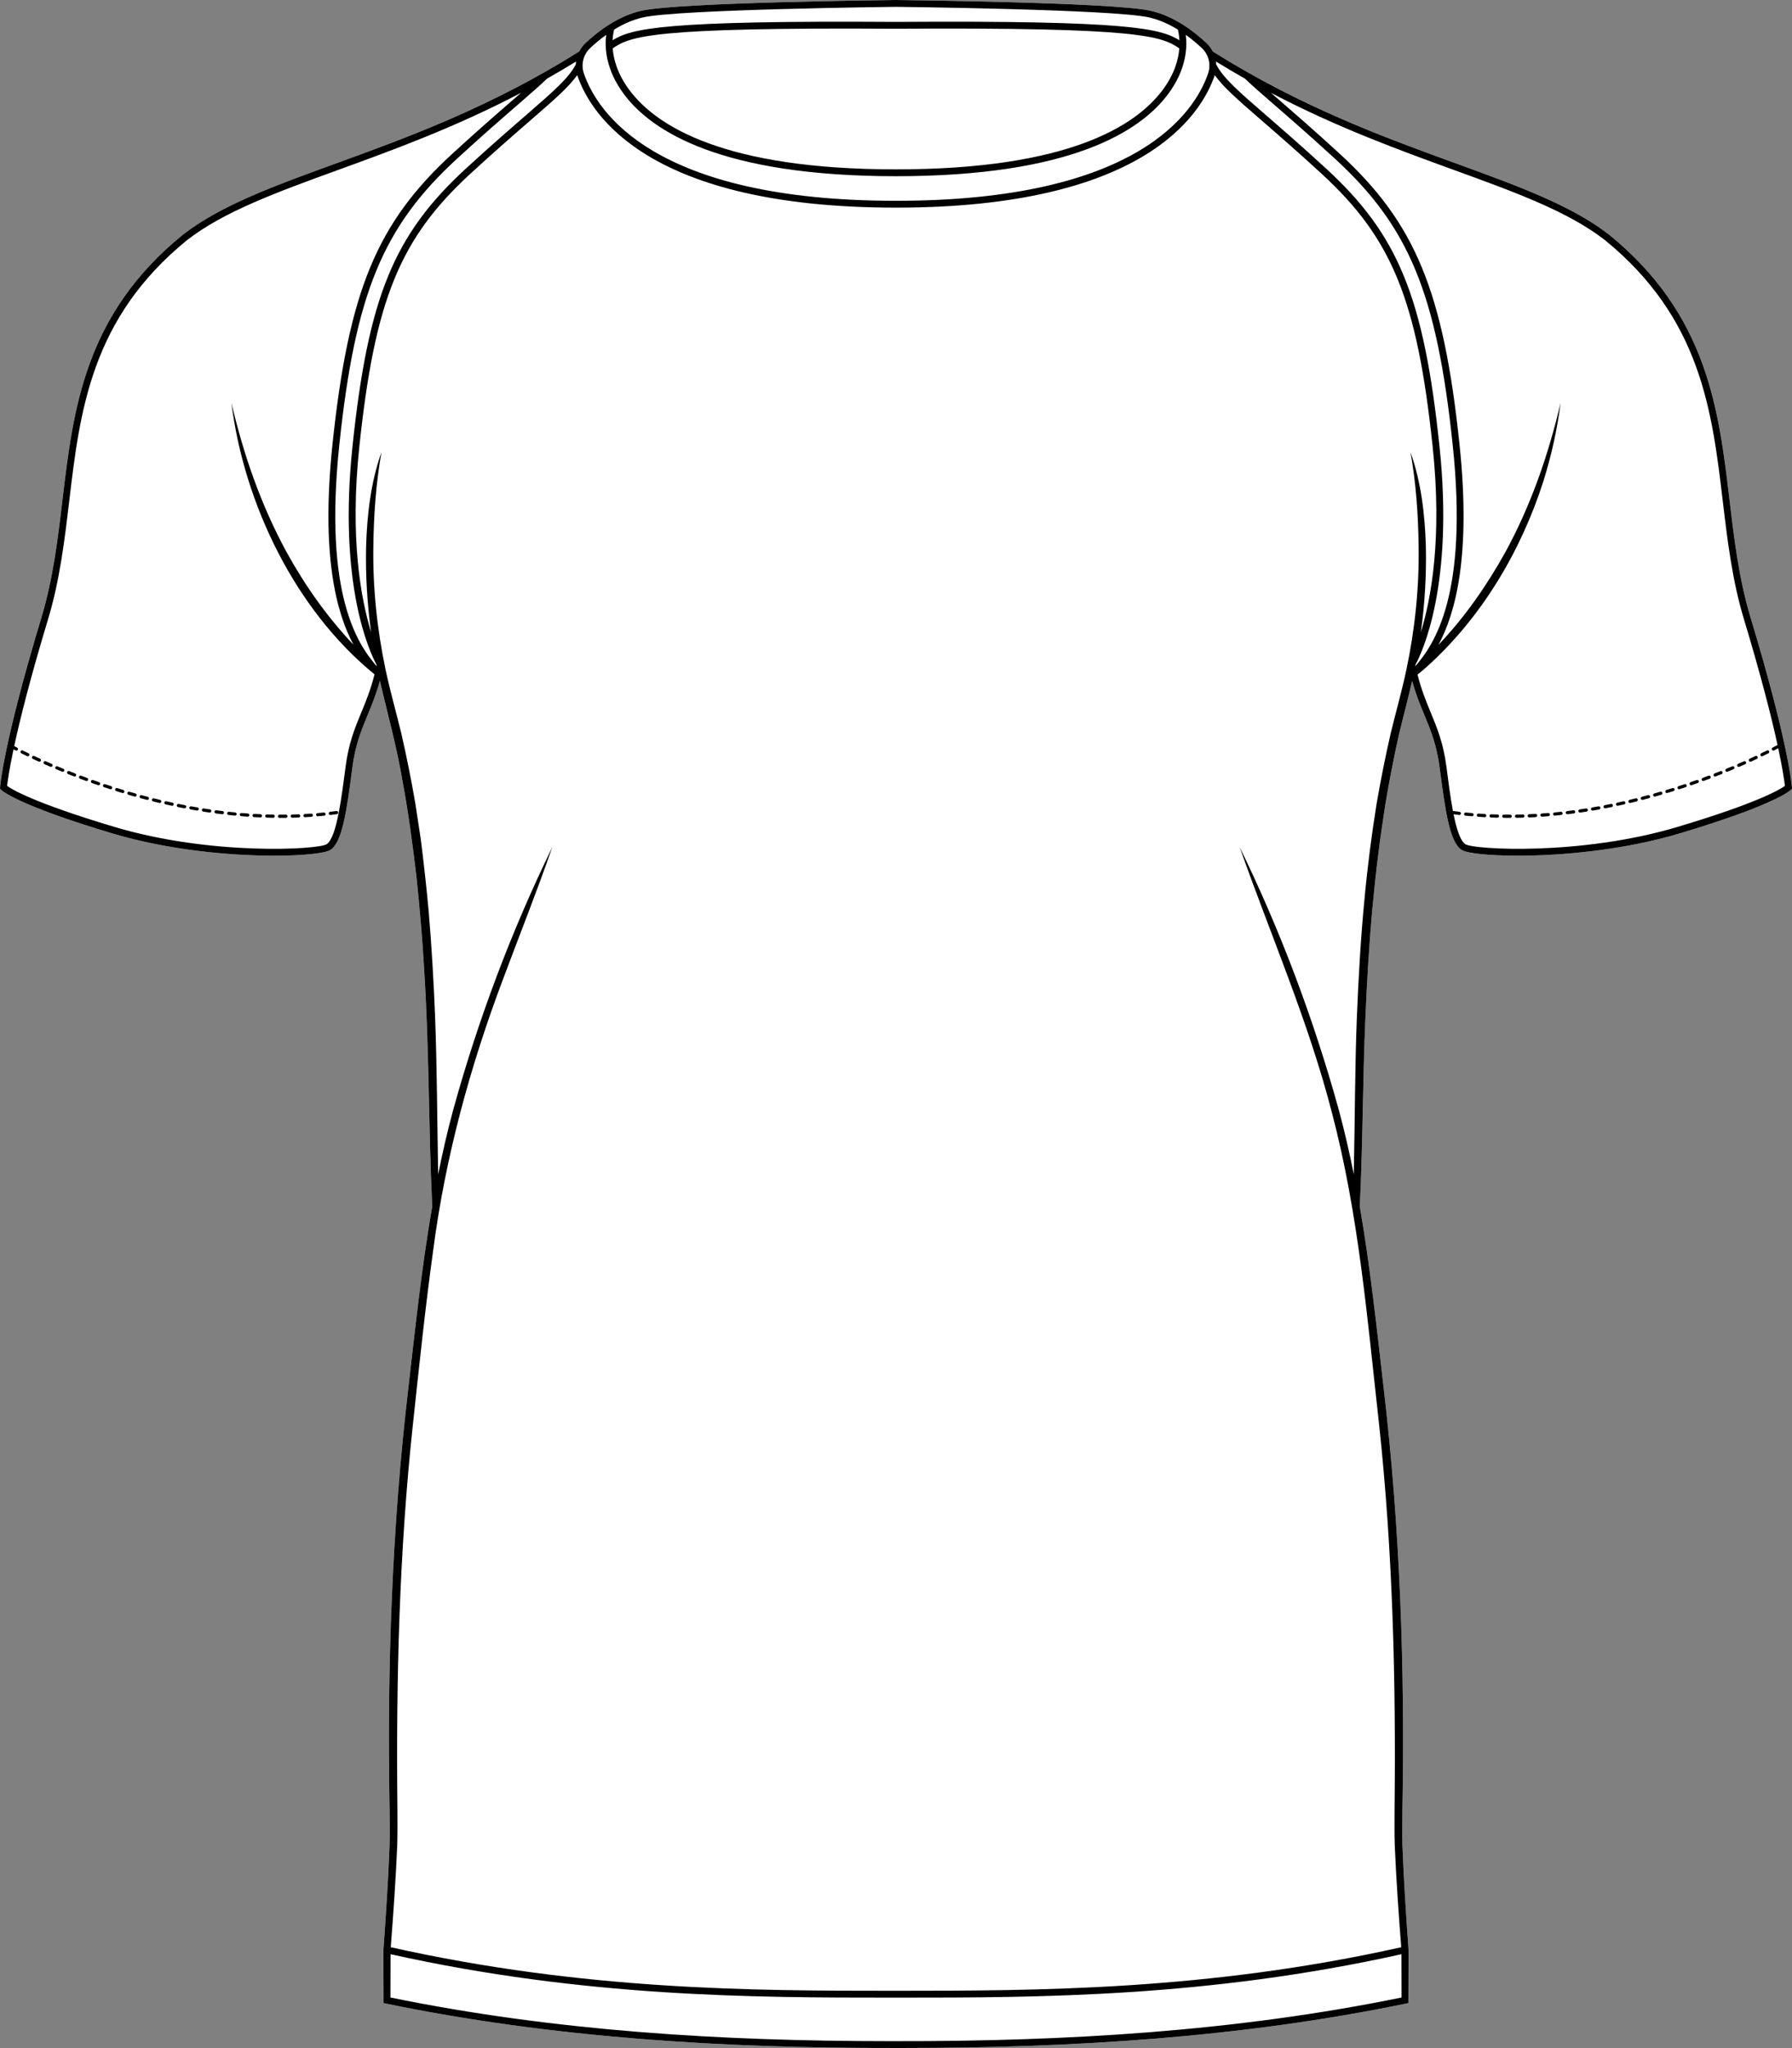 <?xml version="1.0" encoding="UTF-8"?><svg id="Layer_2" xmlns="http://www.w3.org/2000/svg" viewBox="0 0 891.45 1018.39"><rect x="0" y="0" width="891.45" height="1018.39" fill="#808080" stroke="none"/><defs><style>.cls-1{fill:#fff;}</style></defs><g id="Layer_1-2"><path class="cls-1" d="M891.45,392.17l-.53.55c-.28.29-7.55,7.42-55.31,21.7-28.07,8.39-58.91,11.09-80.6,11.09-14.79,0-25.32-1.26-27.8-2.81-5.84-3.65-8.06-17.87-11.03-40.86-1.47-11.45-4.44-18.62-7.58-26.21-2.1-5.06-4.25-10.28-6.12-17.03-2.05,9.04-4.51,18.07-6.63,27-2.57,11.51-4.82,23.09-6.75,34.73-.95,6.62-2.58,16.79-3.32,23.37-1.13,8.42-2.4,20.9-3.21,29.34-1.49,17.03-2.64,35.98-3.33,53.07-1.37,31.26-1.25,62.5-2.81,93.79,5.19,29.93,8.43,60.23,11.89,90.37,8.17,69.51,10.62,139.62,9.33,209.57-.05,4.81-.14,12.6-.01,17.39.63,17.47,1.82,34.95,3.06,52.39l-.06,25.05v1.4s-1.36.27-1.36.27c-82.2,16.97-166.34,22.05-250.12,22.05h-3.44c-85.36.16-171.14-4.93-254.9-22.32v-1.4s-.08-25.05-.08-25.05c1.25-17.44,2.44-34.92,3.06-52.39.15-4.79.04-12.53,0-17.39-1.29-69.95,1.16-140.06,9.33-209.57,3.46-30.14,6.69-60.43,11.88-90.37-1.86-39.11-1.48-78.33-3.98-117.4-.83-15-2.33-32.17-3.92-47.09-1.8-15.12-4.01-31.76-6.82-46.7-2.78-16.94-7.46-33.45-11.3-50.18-1.88,6.78-4.04,12.02-6.14,17.1-3.14,7.59-6.11,14.76-7.59,26.21-2.96,22.99-5.18,37.21-11.02,40.86-2.48,1.55-13.02,2.81-27.81,2.81-21.68,0-52.52-2.7-80.59-11.09C8.07,400.14.81,393.01.52,392.72l-.52-.55.05-.75c.06-.86,1.64-21.72,20.63-84.6,5.73-18.96,8.1-38.88,10.39-58.15,5.38-45.3,10.95-92.15,59.86-131.92,18.78-14.6,45.22-24.21,75.83-35.34,36.2-13.16,77.22-28.07,121.35-55.79.79-1.54,1.84-2.97,3.14-4.19,6.3-5.91,16.26-13.5,27.94-16.11C337.65,1.2,441.3.05,445.71,0v1.7s.03-1.7.03-1.7c4.41.05,108.06,1.2,126.52,5.32,11.68,2.61,21.64,10.2,27.94,16.11,1.3,1.22,2.35,2.65,3.14,4.19,44.13,27.72,85.15,42.63,121.35,55.79,30.61,11.13,57.05,20.74,75.8,35.31,48.93,39.8,54.5,86.65,59.89,131.95,2.29,19.27,4.66,39.19,10.38,58.15,19,62.88,20.58,83.74,20.64,84.6l.05.75Z"/><path d="M891.4,391.42c-.06-.86-1.64-21.72-20.64-84.6-5.72-18.96-8.09-38.88-10.38-58.15-5.39-45.3-10.96-92.15-59.89-131.95-18.75-14.57-45.19-24.18-75.8-35.31-36.2-13.16-77.22-28.07-121.35-55.79-.79-1.54-1.84-2.97-3.14-4.19-6.3-5.91-16.26-13.5-27.94-16.11C553.8,1.2,450.15.05,445.74,0l-.02,1.7V0c-4.42.05-108.07,1.2-126.53,5.32-11.68,2.61-21.64,10.2-27.94,16.11-1.3,1.22-2.35,2.65-3.14,4.19-44.13,27.72-85.15,42.63-121.35,55.79-30.61,11.13-57.05,20.74-75.83,35.34-48.91,39.77-54.48,86.62-59.86,131.92-2.29,19.27-4.66,39.19-10.39,58.15C1.69,369.7.11,390.56.05,391.42l-.05.75.52.55c.29.29,7.55,7.42,55.32,21.7,28.07,8.39,58.91,11.09,80.59,11.09,14.79,0,25.33-1.26,27.81-2.81,5.84-3.65,8.06-17.87,11.02-40.86,1.48-11.45,4.45-18.62,7.59-26.21,2.1-5.08,4.26-10.32,6.14-17.1,3.84,16.73,8.52,33.24,11.3,50.18,2.81,14.94,5.02,31.58,6.82,46.7,1.59,14.92,3.09,32.09,3.92,47.09,2.5,39.07,2.12,78.29,3.98,117.4-5.19,29.94-8.42,60.23-11.88,90.37-8.17,69.51-10.62,139.62-9.33,209.57.04,4.86.15,12.6,0,17.39-.62,17.47-1.81,34.95-3.06,52.39l.07,25.05v1.4c83.77,17.39,169.55,22.48,254.91,22.32h3.44c83.78,0,167.92-5.08,250.12-22.05l1.35-.27v-1.4s.07-25.05.07-25.05c-1.24-17.44-2.43-34.92-3.06-52.39-.13-4.79-.04-12.58.01-17.39,1.29-69.95-1.16-140.06-9.33-209.57-3.46-30.14-6.7-60.44-11.89-90.37,1.56-31.29,1.44-62.53,2.81-93.79.69-17.09,1.84-36.04,3.33-53.07.81-8.44,2.08-20.92,3.21-29.34.74-6.58,2.37-16.75,3.32-23.37,1.93-11.64,4.18-23.22,6.75-34.73,2.12-8.93,4.58-17.96,6.63-27,1.87,6.75,4.02,11.97,6.12,17.03,3.14,7.59,6.11,14.76,7.58,26.21,2.97,22.99,5.19,37.21,11.03,40.86,2.48,1.55,13.01,2.81,27.8,2.81,21.69,0,52.53-2.7,80.6-11.09,47.76-14.28,55.03-21.41,55.31-21.7l.53-.55-.05-.75ZM305.52,14.71c4.32-2.65,9.19-4.9,14.41-6.07,18.07-4.03,124.26-5.22,125.79-5.24,1.56.02,107.73,1.21,125.8,5.24,5.22,1.17,10.09,3.42,14.41,6.07.31,1.18.66,3,.78,5.31-9.47-5.87-25.05-9.9-140.99-9.12-115.93-.77-131.52,3.25-140.98,9.12.11-2.31.47-4.13.78-5.31ZM586.66,24.04c-.43,5.59-2.43,12.87-8.35,20.79-13.44,17.97-47.34,39.39-132.59,39.39s-119.15-21.42-132.58-39.39c-5.92-7.92-7.92-15.2-8.35-20.79,8.86-5.94,18.49-10.55,140.92-9.74v-1.7s.02,1.7.02,1.7c122.45-.82,132.07,3.8,140.93,9.74ZM293.58,23.91c2.22-2.09,4.92-4.39,7.99-6.59-.8,6.21-.34,17.26,8.84,29.54,13.9,18.6,48.66,40.76,135.31,40.76s121.41-22.16,135.31-40.76c9.19-12.28,9.64-23.33,8.85-29.54,3.07,2.2,5.77,4.5,7.99,6.59,3.42,3.21,4.64,8.17,3.11,12.63-6.53,19.03-34.74,63.31-155.26,63.31s-148.72-44.28-155.26-63.31c-1.53-4.46-.3-9.42,3.12-12.63ZM179.71,354.33c-3.23,7.81-6.28,15.18-7.82,27.08-1,7.74-2.06,15.96-3.41,22.84-1.53,7.85-3.43,13.94-6.04,15.57-4.27,2.67-57.28,5.8-105.62-8.66-40.04-11.97-50.93-18.64-53.29-20.36.22-2.01.97-7.67,3.2-18.2.31.17.65.35,1.04.55.11.06.24.09.36.09.3,0,.57-.16.71-.42.2-.39.05-.87-.34-1.07-.5-.26-.98-.51-1.43-.75,2.86-13.23,7.92-33.58,16.87-63.19,5.81-19.25,8.2-39.32,10.51-58.73,5.3-44.64,10.79-90.79,58.59-129.67,18.33-14.24,44.54-23.77,74.88-34.8,27.84-10.12,58.53-21.28,91.32-38.48-1.31,1.14-2.69,2.34-4.15,3.61l-.33.28c-7.74,6.72-17.38,15.08-29.62,26.31-37.76,34.64-51.71,68.41-59.74,144.55-5.83,55.44,1.99,83.98,10.44,99.72-13.12-13.84-24.22-29.59-33.41-46.3-6.26-11.52-11.63-23.65-16.11-35.99-4.52-12.37-8.17-25.09-11.2-38,6.27,50.05,31.58,102.73,71.19,135.02-1.95,7.73-4.31,13.46-6.6,19ZM168.79,221.24c7.92-75.16,21.62-108.43,58.65-142.4,12.2-11.2,21.82-19.55,29.55-26.25l.33-.28c6.18-5.37,11.08-9.63,14.82-13.21,4.76-2.7,9.57-5.52,14.42-8.51-.07.49-.12.99-.13,1.49-3.61,6.83-10.86,13.13-25.11,25.5-7.73,6.7-17.34,15.03-29.42,26.12-36.06,33.08-48.74,64.09-56.55,138.23-7.26,68.96,8.65,102.48,11.91,108.5.06.3.12.6.18.9-9.46-10.82-26.5-35.51-18.65-110.09ZM697.23,993.28c-82.66,16.93-167.25,21.85-251.51,21.71h-3.46c-83.11,0-166.51-5.01-248.04-21.71.01-4.15.04-16.54.06-21.53,96.44,21.46,181.02,21.59,249.2,21.59h4.49c68.18,0,152.76-.13,249.2-21.59.01,3.35.05,19.27.06,21.53ZM699.62,333.09c-2.25,10.54-5.26,21.06-7.8,31.57-2.66,11.59-4.99,23.24-7,34.96-2.42,14.89-4.64,32.09-6,47.13-1.9,19.15-3.05,39.95-3.84,59.19-.99,25.44-.96,52.07-1.53,77.96-2.13-10.66-4.55-21.26-7.39-31.78-12.44-45.02-28.9-88.9-49.36-130.86,15.47,43.91,34.19,86.66,45.82,131.79,13.38,50.66,17.7,103.09,23.5,155.04,6.87,63.67,8.43,127.71,7.72,191.72-.02,4.92-.08,12.71.09,17.56.7,16.83,1.95,34.56,3.23,50.92-96.86,21.64-181.87,21.61-250.21,21.65h-3.37c-68.16,0-152.76-.13-249.1-21.65,1.28-16.35,2.54-34.1,3.24-50.92.16-4.85.11-12.69.09-17.56-.71-64.01.85-128.05,7.72-191.72,3.11-28.92,6.12-57.93,10.11-86.7,6.03-46.18,18.33-91.14,34.77-134.67,8.15-21.8,16.77-43.41,24.44-65.46-20.46,41.96-36.93,85.84-49.36,130.86-2.85,10.55-5.28,21.18-7.42,31.87-.47-25.6-.55-52.72-1.51-78.05-.66-17.15-1.78-36.18-3.25-53.29-.99-10.88-2.5-24.57-3.9-35.41-.56-3.76-2.08-13.72-2.68-17.62-2.01-11.72-4.34-23.37-7-34.96-2.55-10.51-5.55-21.02-7.8-31.57-4.25-20.14-6.42-40.73-6.1-61.31.18-15.7,1.3-31.44,4.03-46.92-5.3,14.98-7.17,31.03-7.63,46.85-.34,14.27.55,28.54,2.48,42.67-5.04-16.44-10.67-46.55-5.87-92.1,7.7-73.14,20.14-103.67,55.46-136.07,12.05-11.06,21.64-19.38,29.34-26.06,12.13-10.52,19.3-16.75,23.62-22.8.03.09.05.19.09.29,6.77,19.73,35.77,65.61,158.47,65.61s151.71-45.88,158.48-65.61c.03-.1.06-.2.09-.29,4.32,6.05,11.49,12.28,23.61,22.8,7.71,6.68,17.3,15,29.35,26.06,35.32,32.4,47.76,62.93,55.46,136.07,4.8,45.55-.83,75.66-5.88,92.1,1.94-14.13,2.82-28.4,2.48-42.67-.46-15.82-2.32-31.87-7.62-46.85,2.73,15.48,3.85,31.22,4.02,46.92.32,20.58-1.84,41.17-6.09,61.31ZM704.19,330.43c3.26-6.02,19.16-39.53,11.9-108.5-7.8-74.14-20.48-105.15-56.54-138.23-12.08-11.09-21.69-19.42-29.42-26.12-14.25-12.37-21.51-18.67-25.11-25.5-.02-.5-.06-1-.13-1.49,4.85,2.99,9.65,5.81,14.42,8.51,3.74,3.58,8.64,7.84,14.82,13.21l.33.28c7.73,6.7,17.34,15.05,29.55,26.25,37.03,33.97,50.73,67.24,58.65,142.39,7.85,74.6-9.19,99.28-18.65,110.1.06-.3.12-.6.18-.9ZM834.63,411.16c-48.34,14.46-101.35,11.32-105.62,8.66-2.53-1.59-4.4-7.39-5.92-14.92.84.11,1.74.23,2.79.36h.09c.4,0,.74-.3.79-.7v-.08c.01-.41-.29-.75-.7-.8-1.01-.12-2.06-.25-3.13-.4-.05-.01-.1.01-.15.01-1.26-6.68-2.27-14.5-3.22-21.88-1.54-11.9-4.59-19.27-7.82-27.08-2.28-5.51-4.63-11.22-6.58-18.88,1.6-1.27,3.14-2.57,4.66-3.92,27.33-24.62,46.8-57.44,57.98-92.31,3.96-12.72,6.89-25.75,8.53-38.91-6.01,25.73-14.7,50.78-27.32,73.99-9.23,16.63-20.26,32.56-33.44,46.37,8.47-15.73,16.31-44.28,10.47-99.79-8.02-76.14-21.98-109.91-59.73-144.55-12.24-11.23-21.88-19.59-29.62-26.31l-.33-.28c-1.46-1.27-2.84-2.47-4.16-3.61,32.8,17.2,63.48,28.36,91.33,38.48,30.34,11.03,56.54,20.56,74.85,34.78,47.83,38.9,53.31,85.05,58.62,129.68,2.31,19.42,4.7,39.49,10.51,58.74,8.82,29.21,13.87,49.4,16.75,62.64-.7.38-1.54.82-2.45,1.3-.19.1-.33.26-.39.46-.05.14-.05.29-.02.43.02.07.04.13.07.18.13.26.4.42.7.42.13,0,.25-.03.37-.09.76-.39,1.43-.76,2.07-1.1,2.31,10.88,3.08,16.7,3.31,18.74-2.41,1.76-13.35,8.43-53.29,20.37Z"/><path d="M148.52,404.93c-1,.04-2.06.07-3.15.1-.44,0-.78.38-.77.81,0,.44.36.77.79.77h.02c.96-.02,2-.05,3.18-.1.43-.02.77-.39.75-.83,0-.43-.4-.8-.82-.75Z"/><path d="M104.45,402.48c-1.08-.16-2.13-.32-3.12-.47-.43-.06-.84.23-.91.66,0,.04-.01.08-.01.12,0,.38.28.71.66.78h.01c1.24.2,2.23.35,3.14.48.04,0,.08,0,.12,0,.39,0,.73-.3.78-.68.03-.21-.02-.42-.15-.59-.12-.17-.31-.28-.52-.31Z"/><path d="M110.72,403.32c-1.08-.14-2.13-.27-3.14-.4-.44-.07-.83.25-.89.68,0,.04-.01.08,0,.12,0,.38.29.71.68.77,1.2.16,2.2.28,3.16.4h.09c.4,0,.74-.3.79-.7.02-.21-.04-.41-.17-.58-.13-.16-.31-.27-.52-.29Z"/><path d="M91.99,400.38c-1.11-.22-2.12-.41-3.1-.61-.42-.09-.85.19-.93.61-.01.06-.02.11-.02.16,0,.38.27.7.64.78.98.2,1.95.39,3.11.62.06,0,.11,0,.15,0,.38,0,.71-.27.78-.65.04-.2,0-.41-.12-.59-.12-.17-.3-.29-.51-.33Z"/><path d="M98.21,401.5c-1.16-.2-2.18-.38-3.11-.54-.43-.08-.85.21-.92.63,0,.05,0,.08,0,.12-.01.4.26.73.65.8,1.04.19,2.09.38,3.13.55.04,0,.08,0,.13,0,.39,0,.71-.27.78-.66.03-.21,0-.42-.14-.59-.12-.17-.3-.28-.51-.32Z"/><path d="M142.21,405.09c-.77,0-1.6.02-2.56.02-.2,0-.39,0-.6,0-.43,0-.79.36-.79.8s.35.79.79.79h.01c1.16,0,2.24,0,3.17-.02.44,0,.79-.36.78-.8,0-.43-.36-.78-.8-.78Z"/><path d="M123.29,404.52c-1.09-.08-2.15-.16-3.15-.24-.43-.04-.82.29-.85.72-.01.03-.01.06-.01.08.01.41.32.75.73.78.87.07,2.01.16,3.17.24h.05c.42,0,.77-.32.8-.73.03-.44-.3-.82-.74-.85Z"/><path d="M135.9,405.08c-1.05-.02-2.11-.05-3.15-.08h-.02c-.43,0-.78.34-.79.77v.04c0,.42.34.76.76.77,1.06.03,2.12.06,3.17.08h.02c.43,0,.78-.35.79-.78,0-.21-.08-.42-.23-.57-.14-.15-.34-.23-.55-.23Z"/><path d="M129.6,404.88c-.93-.04-1.92-.09-3.1-.15-.02,0-.04,0-.06,0h-.01c-.44,0-.8.32-.82.75,0,0,0,.02,0,.04,0,.42.33.77.75.79,1.03.06,2.07.12,3.18.16h.03c.43,0,.77-.33.79-.75,0-.21-.06-.42-.21-.57-.14-.16-.33-.25-.54-.26Z"/><path d="M117,404c-1.03-.1-2.07-.21-3.09-.32-.02,0-.04,0-.06,0h-.01c-.43-.04-.81.28-.86.71v.08c0,.4.3.74.7.79.92.1,1.92.2,3.17.32.02,0,.05,0,.07,0,.41,0,.75-.31.79-.72.02-.21-.04-.42-.18-.58-.13-.16-.32-.26-.53-.28Z"/><path d="M31.51,382.27c-.88-.36-1.81-.74-2.92-1.21-.4-.17-.87.03-1.04.43-.04.09-.06.2-.06.3,0,.32.19.61.49.73,1.02.43,1.98.83,2.93,1.21.1.04.2.06.3.06.33,0,.61-.19.74-.49.16-.4-.03-.87-.44-1.03Z"/><path d="M37.39,384.6c-.99-.38-1.99-.77-2.95-1.15-.4-.16-.87.05-1.02.44-.04.1-.06.21-.06.31,0,.32.21.6.5.72.99.4,1.99.78,2.96,1.16.09.04.19.05.29.05.32,0,.62-.2.74-.51.15-.4-.05-.86-.46-1.02Z"/><path d="M25.68,379.82c-1-.42-1.97-.85-2.9-1.26-.39-.18-.88,0-1.05.4-.04.1-.06.2-.06.31-.01.32.17.61.47.74.97.43,1.98.86,2.91,1.27.1.04.21.06.31.06.32,0,.6-.18.73-.47.17-.41,0-.88-.41-1.05Z"/><path d="M43.31,386.82c-1.06-.39-2.03-.74-2.96-1.09-.4-.15-.87.06-1.02.46-.04.09-.05.18-.05.27,0,.33.2.63.51.75,1.08.4,2.05.76,2.98,1.1.09.03.18.05.28.05.33,0,.62-.21.74-.52.07-.2.06-.42-.03-.61-.09-.19-.25-.34-.45-.41Z"/><path d="M14.16,374.58c-.94-.46-1.89-.92-2.8-1.38,0,0-.02,0-.04-.02h0c-.38-.19-.86-.02-1.05.36-.06.1-.08.22-.09.34,0,.31.17.58.44.72.89.44,1.85.91,2.86,1.4.11.06.23.08.35.08.3,0,.58-.17.71-.45.09-.19.1-.4.03-.6-.06-.2-.21-.36-.4-.45Z"/><path d="M19.89,377.26c-.92-.42-1.86-.85-2.87-1.32-.39-.19-.87,0-1.06.38-.05.11-.07.22-.07.34,0,.31.18.58.46.71.96.45,1.93.9,2.88,1.33.11.05.22.08.33.08.31,0,.59-.19.72-.47.09-.19.1-.41.02-.61-.07-.19-.22-.35-.41-.44Z"/><path d="M55.28,390.92c-.93-.29-1.91-.61-3.01-.98-.4-.13-.86.1-1,.5-.02.08-.04.16-.04.24,0,.35.21.65.54.77.96.31,1.97.64,3.02.98.08.03.16.04.25.04.34,0,.65-.22.75-.55.14-.41-.09-.86-.51-1Z"/><path d="M49.28,388.93c-.96-.33-1.94-.67-2.99-1.04-.4-.15-.87.08-1.01.48-.03.09-.05.18-.05.28,0,.33.22.62.53.73,1.21.43,2.13.75,3,1.05.08.03.17.04.26.04.34,0,.64-.21.75-.53.07-.2.06-.42-.04-.61-.09-.19-.25-.33-.45-.4Z"/><path d="M67.39,394.57c-1.02-.29-2.04-.58-3.04-.87-.41-.12-.86.13-.98.54-.02.08-.03.16-.03.24,0,.34.23.64.57.74.97.29,2,.58,3.05.88.07,0,.15.02.22.02.35,0,.66-.24.76-.58.06-.2.03-.41-.07-.6-.11-.18-.28-.31-.48-.37Z"/><path d="M79.63,397.73c-.96-.23-1.97-.47-3.07-.74-.42-.11-.86.16-.96.57-.02.07-.02.13-.02.2,0,.36.25.68.6.76.98.25,1.99.49,3.09.75.06.02.12.02.18.02.37,0,.68-.25.77-.61.1-.42-.16-.85-.59-.95Z"/><path d="M73.5,396.21c-.97-.25-1.97-.51-3.06-.8-.42-.12-.86.14-.97.55-.02.07-.03.14-.03.2,0,.36.24.68.59.77.95.26,1.95.53,3.07.81.06.02.13.03.2.03.36,0,.67-.24.76-.59.11-.43-.14-.86-.56-.97Z"/><path d="M61.32,392.81c-1.11-.34-2.1-.64-3.03-.93-.41-.13-.86.11-.99.52-.02.08-.03.15-.03.24,0,.34.22.65.55.75,1.01.32,2.03.63,3.04.93.07.03.15.04.23.04.35,0,.66-.24.76-.57.06-.2.04-.42-.06-.6-.1-.19-.27-.32-.47-.38Z"/><path d="M85.8,399.12c-1-.21-2.01-.43-3.09-.68-.42-.09-.85.18-.95.6,0,.05,0,.1-.02.16,0,.37.26.7.62.79.95.21,1.97.43,3.1.68.06,0,.11.02.17.02.37,0,.7-.27.77-.63.05-.21,0-.42-.1-.6-.12-.17-.3-.3-.5-.34Z"/><path d="M161.11,404.03c-1.12.11-2.15.21-3.14.3-.41.03-.72.36-.73.77,0,.03,0,.06.01.08.03.41.38.73.79.73.02,0,.04,0,.06,0h.02c1.12-.1,2.15-.19,3.15-.3.21-.02.4-.12.53-.28.14-.17.2-.37.18-.59-.05-.43-.43-.74-.87-.7Z"/><path d="M167.37,403.29c-1.08.14-2.14.27-3.13.39-.4.05-.7.39-.7.8,0,.03,0,.05,0,.08.05.4.39.7.79.7.03,0,.06,0,.09-.01.97-.11,2-.24,3.15-.4.21-.02.4-.13.53-.3s.18-.38.15-.59c-.05-.42-.46-.73-.89-.67Z"/><path d="M154.82,404.57c-.96.07-1.99.14-3.15.2-.42.03-.75.38-.75.8,0,0,0,.03,0,.04.02.42.37.75.79.75.01,0,.03,0,.04,0,1.1-.06,2.17-.13,3.17-.2.22,0,.41-.11.55-.27.13-.16.2-.36.19-.57-.03-.43-.4-.77-.85-.74Z"/><path d="M838.03,389.94c-1.08.36-2.17.72-3,.98-.2.07-.37.21-.46.4-.1.18-.12.4-.05.6.1.33.41.55.75.55.08,0,.16,0,.24-.04,1.12-.35,2.2-.71,3.02-.98.33-.12.55-.42.55-.77-.01-.08-.02-.16-.05-.24-.13-.4-.59-.63-1-.5Z"/><path d="M832.01,391.88s0,0,0,0c-1.08.33-2.17.66-3.01.92-.2.06-.37.19-.47.38-.1.18-.12.4-.06.6.1.34.41.57.76.57.08,0,.15-.02.23-.04.95-.29,1.95-.59,3.03-.93.34-.1.56-.41.56-.75,0-.08-.01-.16-.03-.24-.13-.4-.59-.65-1-.52Z"/><path d="M820.08,395.38c-.07,0-.14,0-.2.02,0,0-.01,0-.01,0-1.08.28-2.07.55-3.06.8-.2.05-.37.18-.48.36-.11.19-.14.4-.09.61.09.35.41.59.77.59.07,0,.13,0,.2-.02.91-.24,1.87-.49,3.01-.8.02,0,.04,0,.06,0,0,0,.01,0,.01,0,.35-.1.58-.41.58-.77,0-.06,0-.13-.03-.2-.09-.34-.41-.58-.76-.58Z"/><path d="M844.02,387.89c-.94.33-1.91.67-2.99,1.04-.41.14-.63.59-.49,1.01.11.32.41.53.75.53.08,0,.17,0,.25-.04.97-.33,1.96-.68,2.95-1.03.02,0,.04,0,.06-.02h.01c.3-.11.51-.41.51-.73,0-.1,0-.19-.04-.28-.15-.4-.61-.63-1.01-.48Z"/><path d="M825.96,393.7c-1,.29-2.03.59-3.04.87-.2.05-.37.19-.48.37-.1.19-.13.4-.07.6.09.34.41.58.76.58.07,0,.15,0,.22-.03.98-.27,2.01-.57,3.05-.87.33-.09.56-.39.57-.74,0-.08,0-.16-.03-.24-.12-.41-.57-.66-.98-.54Z"/><path d="M849.97,385.72h0c-.94.36-1.94.73-2.97,1.1-.2.07-.36.22-.45.41-.09.19-.09.41-.02.61.11.31.41.52.74.52.1,0,.19-.02.27-.05,1.03-.37,2.02-.74,2.93-1.08.02,0,.04,0,.06-.02h0c.3-.13.5-.42.5-.75,0-.09-.02-.18-.05-.27-.15-.39-.61-.61-1.01-.47Z"/><path d="M855.86,383.45c-.87.34-1.83.72-2.95,1.15-.19.08-.35.22-.43.42-.09.19-.1.41-.02.6.12.31.42.51.74.51.1,0,.19-.01.28-.05,1.09-.42,2.04-.79,2.91-1.14h.02s.02,0,.04-.02h.01c.29-.12.48-.4.48-.72,0-.1-.01-.21-.05-.31-.16-.39-.63-.6-1.03-.44Z"/><path d="M873.29,375.94c-.89.41-1.86.86-2.87,1.32-.4.18-.58.65-.4,1.05.13.28.42.47.73.47.11,0,.22-.03.32-.07,1.06-.49,2.01-.92,2.89-1.34.27-.13.45-.41.46-.71,0-.12-.03-.24-.08-.34-.18-.38-.67-.57-1.05-.38Z"/><path d="M878.99,373.18c-.82.41-1.75.87-2.85,1.4-.39.19-.55.66-.36,1.06.13.27.41.44.71.44.12,0,.24-.02.34-.08.96-.46,1.89-.92,2.86-1.4.27-.14.45-.42.44-.72,0-.12-.03-.23-.08-.34-.19-.38-.68-.55-1.06-.36Z"/><path d="M861.72,381.06c-.88.37-1.83.76-2.92,1.21-.2.08-.35.23-.44.42-.08.2-.08.41,0,.61.12.3.41.49.73.49.11,0,.21-.02.3-.06.87-.35,1.8-.73,2.94-1.21.29-.12.49-.41.49-.73,0-.1-.02-.21-.06-.31-.17-.39-.65-.59-1.04-.42Z"/><path d="M867.53,378.56c-1.05.46-2,.88-2.9,1.26-.4.18-.58.64-.41,1.04.12.29.41.48.72.48.11,0,.21-.02.32-.06.95-.41,1.93-.84,2.91-1.27.29-.13.48-.42.47-.74,0-.11-.02-.21-.07-.31-.17-.38-.65-.57-1.04-.4Z"/><path d="M813.75,396.98c-1.13.28-2.13.53-3.07.75-.21.05-.39.17-.5.35-.11.18-.14.4-.09.6.08.36.4.61.77.61.06,0,.12,0,.18-.02,1.1-.26,2.11-.5,3.09-.75.35-.09.6-.4.6-.76,0-.06-.01-.13-.02-.2-.11-.41-.54-.68-.96-.58Z"/><path d="M738.63,404.77h-.01c-.94-.05-1.97-.11-3.13-.2-.44-.03-.82.3-.85.74-.03.43.3.81.73.84.97.07,2.01.14,3.18.21h.04c.42,0,.77-.33.79-.75v-.04c0-.42-.32-.77-.75-.8Z"/><path d="M757.58,405h-.02c-1.13.03-2.16.06-3.15.07-.44,0-.79.37-.78.81,0,.43.36.78.79.78h0c1.04-.02,2.11-.04,3.17-.08.43,0,.76-.35.77-.77v-.04c0-.43-.36-.77-.79-.77Z"/><path d="M763.86,404.72c-.86.05-2,.11-3.15.16-.44.02-.78.39-.76.83.02.42.37.76.8.76,0,0,.02,0,.03,0,.95-.04,1.96-.09,3.17-.15.43-.03.76-.38.75-.8v-.04c-.02-.44-.41-.78-.84-.75Z"/><path d="M751.25,405.11h-.6c-.91,0-1.75,0-2.56-.02-.43,0-.79.35-.8.78,0,.44.35.8.79.8.77,0,1.61.02,2.57.02h.61c.43,0,.79-.36.79-.8,0-.43-.36-.78-.8-.78Z"/><path d="M732.34,404.33c-1.07-.1-2.12-.2-3.14-.3-.44-.04-.83.27-.87.71-.02.2.04.41.17.57.13.17.33.27.54.29,1.13.12,2.17.22,3.16.3.03,0,.05,0,.07,0,.41,0,.75-.31.79-.73v-.08c0-.4-.31-.74-.72-.77Z"/><path d="M744.94,405.03h-.01c-1-.02-2.06-.06-3.14-.1-.44-.05-.81.32-.83.76-.01.43.33.8.76.82,1.1.04,2.17.08,3.17.1.01,0,.02,0,.03,0,.42,0,.78-.35.79-.78,0-.21-.07-.41-.22-.57-.14-.15-.34-.24-.55-.24Z"/><path d="M807.6,398.44c-1.04.23-2.08.46-3.09.68-.21.04-.38.17-.5.34-.12.18-.15.39-.11.6.08.36.4.63.77.63.06,0,.11,0,.17-.02.96-.21,1.98-.43,3.11-.68.36-.09.62-.42.61-.79,0-.06-.01-.11-.02-.16-.09-.42-.53-.69-.94-.6Z"/><path d="M770.16,404.28c-.99.08-2.02.16-3.14.24-.21.02-.41.11-.55.27-.14.16-.2.37-.19.58.03.41.38.73.79.73h.06c.93-.06,1.94-.14,3.17-.24.4-.04.71-.37.72-.78v-.08c-.04-.43-.42-.76-.86-.72Z"/><path d="M795.21,400.95s-.01.01-.02.01c-1.23.22-2.19.39-3.09.54-.21.03-.39.15-.52.32-.12.17-.17.38-.13.59.06.38.39.66.78.66.05,0,.09,0,.13,0,1.19-.2,2.19-.37,3.13-.54.37-.07.64-.39.65-.77,0-.05,0-.1,0-.15-.08-.43-.5-.73-.92-.65Z"/><path d="M801.42,399.77c-1.15.23-2.17.43-3.1.61-.21.04-.39.15-.51.33-.12.17-.16.39-.12.6.07.37.4.64.78.64.04,0,.09,0,.14-.02,1.13-.21,2.15-.41,3.12-.61.37-.08.63-.4.64-.78,0-.05,0-.1-.02-.15-.09-.42-.51-.71-.93-.62Z"/><path d="M788.98,402.01h-.01c-1.01.16-2.06.32-3.12.47-.43.06-.73.47-.67.9.06.38.4.68.79.68.04,0,.08,0,.11,0,1.14-.17,2.17-.32,3.14-.48.39-.06.67-.39.67-.78,0-.04,0-.08,0-.12-.06-.43-.48-.72-.9-.66Z"/><path d="M776.45,403.67c-1.04.12-2.09.23-3.14.33-.21.02-.4.12-.53.28-.14.16-.2.37-.18.58.04.41.37.72.79.72h.07c.92-.09,1.89-.19,3.16-.33.41-.05.71-.38.71-.79,0-.03,0-.06-.01-.08-.04-.43-.42-.75-.87-.71Z"/><path d="M782.72,402.92c-.86.11-2,.26-3.13.39-.43.06-.74.45-.69.89.05.39.39.69.79.69h.09c.98-.12,2.01-.25,3.15-.4.39-.06.68-.38.69-.77,0-.04,0-.08,0-.12-.05-.43-.45-.75-.89-.68Z"/></g></svg>